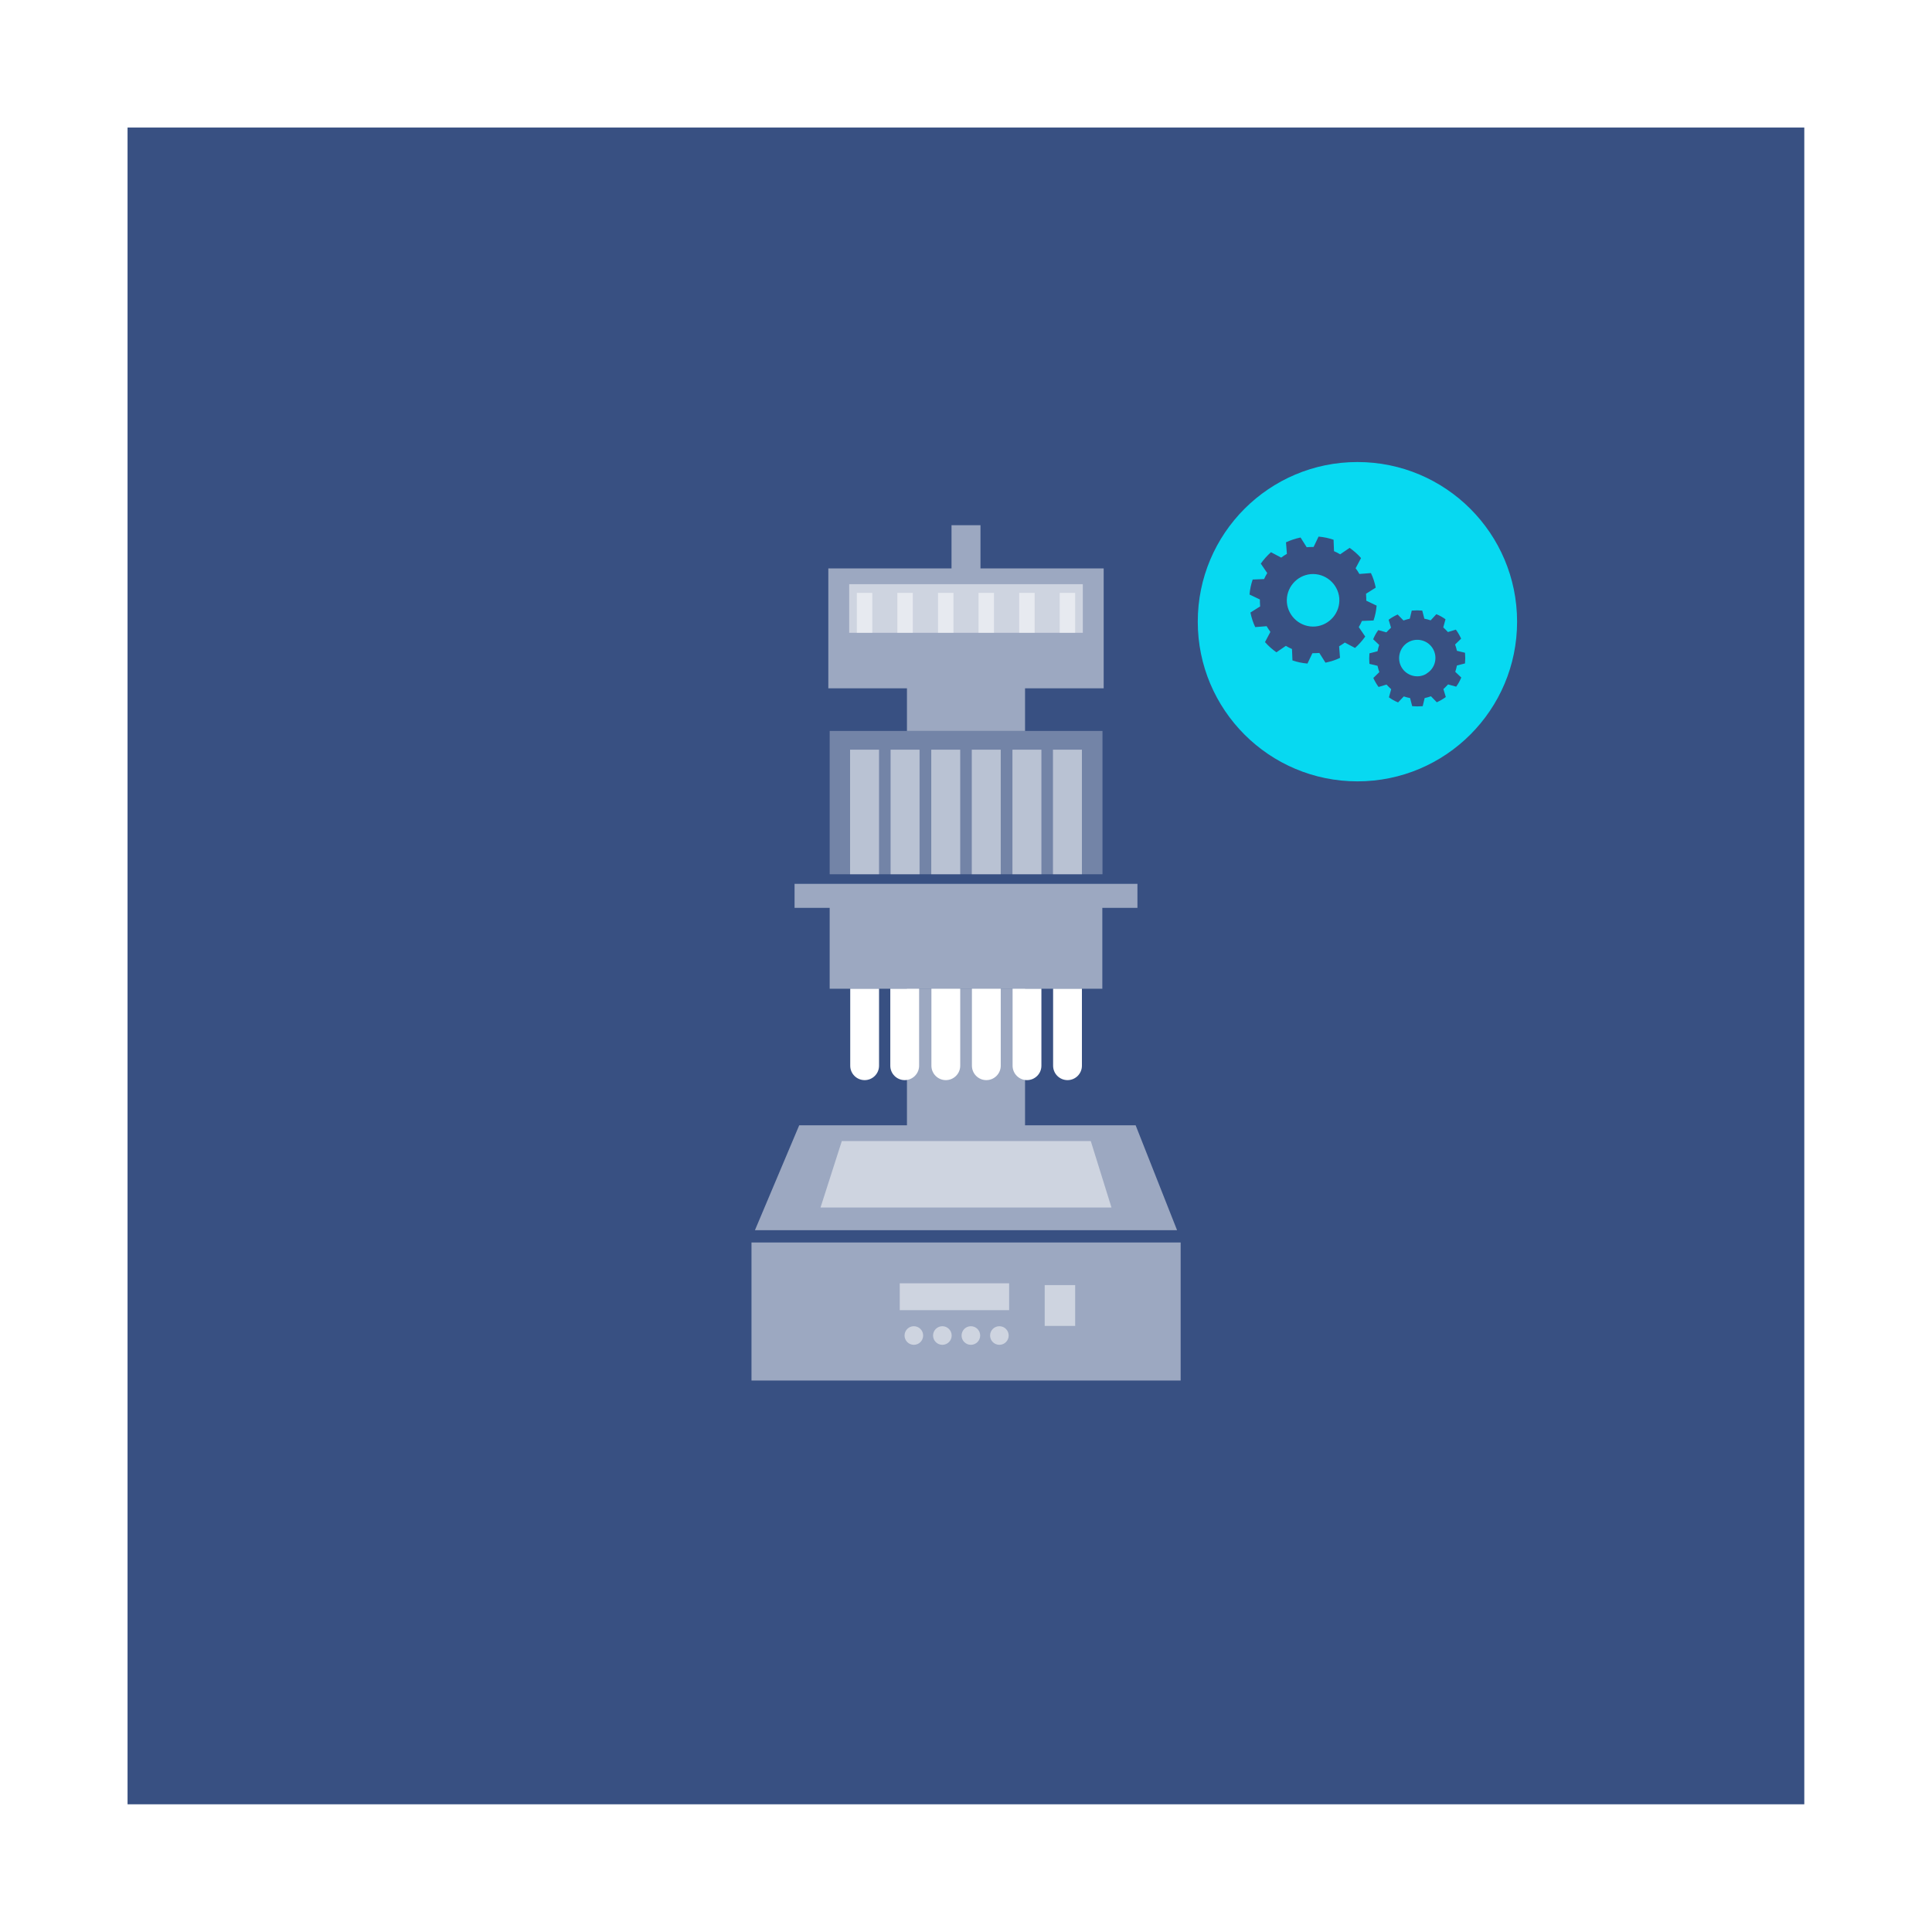 <?xml version="1.0" encoding="UTF-8"?>
<svg id="Capa_2" data-name="Capa 2" xmlns="http://www.w3.org/2000/svg" viewBox="0 0 128.75 128.75">
  <rect x="0" y="0" width="128.75" height="128.75" fill="#808080" stroke="none"/>
  <defs>
    <style>
      .cls-1 {
        opacity: .5;
      }

      .cls-1, .cls-2, .cls-3, .cls-4 {
        stroke-width: 0px;
      }

      .cls-1, .cls-2, .cls-4 {
        fill: #fff;
      }

      .cls-5 {
        fill: #07d9f1;
        stroke: #385082;
        stroke-miterlimit: 10;
        stroke-width: 1.4px;
      }

      .cls-2 {
        opacity: .3;
      }

      .cls-3 {
        fill: #385082;
      }
    </style>
  </defs>
  <g id="Capa_1-2" data-name="Capa 1">
    <g>
      <rect class="cls-4" x="0" y="0" width="128.75" height="128.75" transform="translate(128.75 0) rotate(90)"/>
      <rect class="cls-3" x="8.5" y="8.5" width="111.74" height="111.74"/>
    </g>
    <g>
      <rect class="cls-1" x="56.59" y="38.93" width="15.57" height="3.24"/>
      <rect class="cls-2" x="55.29" y="48.71" width="18.18" height="9.55"/>
      <polygon class="cls-1" points="75.68 74.99 68.31 74.99 68.31 65.89 60.44 65.89 60.44 74.99 53.26 74.99 50.31 81.98 78.44 81.98 75.68 74.99"/>
      <rect class="cls-1" x="50.08" y="82.8" width="28.6" height="9.2"/>
      <rect class="cls-1" x="59.96" y="85.52" width="7.29" height="1.79"/>
      <rect class="cls-1" x="69.62" y="85.64" width="2.03" height="2.72"/>
      <circle class="cls-1" cx="60.9" cy="89" r=".62"/>
      <circle class="cls-1" cx="62.8" cy="89" r=".62"/>
      <circle class="cls-1" cx="64.7" cy="89" r=".62"/>
      <circle class="cls-1" cx="66.6" cy="89" r=".62"/>
      <path class="cls-4" d="M59.32,65.89h1.93v5.13c0,.53-.43.96-.96.96h0c-.53,0-.96-.43-.96-.96v-5.13h0Z"/>
      <rect class="cls-1" x="56.65" y="49.96" width="1.93" height="8.3"/>
      <path class="cls-4" d="M56.65,65.89h1.93v5.13c0,.53-.43.96-.96.96h0c-.53,0-.96-.43-.96-.96v-5.13h0Z"/>
      <rect class="cls-1" x="59.35" y="49.96" width="1.93" height="8.3"/>
      <rect class="cls-1" x="62.06" y="49.96" width="1.93" height="8.3"/>
      <path class="cls-4" d="M62.06,65.89h1.93v5.13c0,.53-.43.96-.96.96h0c-.53,0-.96-.43-.96-.96v-5.13h0Z"/>
      <rect class="cls-1" x="64.76" y="49.96" width="1.93" height="8.3"/>
      <path class="cls-4" d="M64.76,65.89h1.93v5.13c0,.53-.43.96-.96.96h0c-.53,0-.96-.43-.96-.96v-5.13h0Z"/>
      <rect class="cls-1" x="67.47" y="49.96" width="1.93" height="8.3"/>
      <path class="cls-4" d="M67.47,65.89h1.93v5.13c0,.53-.43.96-.96.96h0c-.53,0-.96-.43-.96-.96v-5.13h0Z"/>
      <rect class="cls-1" x="70.17" y="49.96" width="1.93" height="8.3"/>
      <rect class="cls-1" x="57.1" y="39.51" width="1.03" height="2.66"/>
      <rect class="cls-1" x="59.8" y="39.51" width="1.03" height="2.66"/>
      <rect class="cls-1" x="62.51" y="39.51" width="1.03" height="2.66"/>
      <rect class="cls-1" x="65.21" y="39.51" width="1.03" height="2.66"/>
      <rect class="cls-1" x="67.92" y="39.51" width="1.03" height="2.66"/>
      <rect class="cls-1" x="70.62" y="39.51" width="1.03" height="2.66"/>
      <path class="cls-4" d="M70.17,65.89h1.93v5.13c0,.53-.43.96-.96.96h0c-.53,0-.96-.43-.96-.96v-5.13h0Z"/>
      <polygon class="cls-1" points="74.07 80.47 54.68 80.47 56.1 76.04 72.69 76.04 74.07 80.47"/>
      <polygon class="cls-1" points="75.8 58.9 73.46 58.9 72.8 58.9 55.98 58.9 55.29 58.9 52.95 58.9 52.95 60.5 55.29 60.5 55.29 65.89 73.46 65.89 73.46 60.5 75.8 60.5 75.8 58.9"/>
      <polygon class="cls-1" points="65.34 37.88 65.34 35 63.41 35 63.41 37.88 55.2 37.88 55.2 45.87 60.44 45.87 60.44 48.71 68.31 48.71 68.31 45.87 73.55 45.87 73.55 37.88 65.34 37.88"/>
    </g>
    <g>
      <circle class="cls-5" cx="90.46" cy="41.43" r="11.34"/>
      <g>
        <path class="cls-3" d="M91.53,41.36c.11-.32.18-.65.21-1l-.69-.33c0-.11,0-.22-.01-.34,0-.04,0-.08-.01-.12l.65-.41c-.07-.34-.17-.66-.32-.97l-.77.06c-.07-.13-.16-.26-.25-.38l.36-.68c-.22-.26-.48-.48-.76-.68l-.63.43c-.13-.08-.27-.15-.41-.21l-.03-.76c-.32-.11-.65-.18-1-.21l-.33.69c-.11,0-.22,0-.34.01-.04,0-.08,0-.12.01l-.41-.65c-.34.07-.67.18-.97.32l.06.77c-.13.07-.26.16-.38.25l-.68-.36c-.26.23-.48.48-.68.76l.43.63c-.08.13-.15.27-.21.4l-.76.03c-.11.32-.18.65-.21,1l.69.33c0,.11,0,.22.01.34,0,.04,0,.08.01.12l-.65.41c.07.34.17.66.32.97l.76-.06c.08.13.16.26.25.38l-.36.68c.23.26.48.48.76.68l.63-.43c.13.08.27.15.41.21l.03.76c.32.11.65.18,1,.21l.33-.69c.11,0,.22,0,.34-.01.04,0,.08,0,.12-.01l.41.65c.34-.07.67-.17.97-.32l-.06-.77c.13-.08.26-.16.38-.25l.68.36c.26-.23.48-.48.68-.76l-.43-.63c.08-.13.15-.27.21-.41l.76-.03ZM87.66,41.75c-.96.08-1.81-.63-1.9-1.59-.08-.96.63-1.81,1.59-1.9.96-.08,1.81.63,1.9,1.59.08.96-.63,1.81-1.59,1.9Z"/>
        <path class="cls-3" d="M97.63,44.2c.02-.23.02-.46,0-.7l-.54-.13c-.03-.14-.07-.28-.12-.42l.4-.39c-.05-.11-.1-.21-.16-.31-.06-.1-.12-.2-.19-.29l-.53.16c-.1-.11-.2-.21-.31-.31l.15-.54c-.19-.14-.39-.25-.61-.34l-.38.41c-.14-.05-.28-.08-.42-.11l-.14-.54c-.23-.02-.46-.02-.7,0l-.13.54c-.14.03-.28.07-.42.12l-.39-.4c-.1.05-.21.1-.31.16-.1.06-.2.12-.29.19l.16.53c-.11.1-.21.2-.31.31l-.54-.15c-.14.19-.25.39-.34.61l.4.38c-.05.14-.08.28-.11.42l-.54.14c-.02.23-.02.46,0,.7l.54.13c.03.14.07.28.12.42l-.4.39c.05.11.1.21.16.31.06.1.12.2.19.29l.53-.16c.1.11.2.21.31.31l-.15.54c.19.14.39.25.61.34l.38-.4c.14.05.28.08.42.11l.14.54c.23.02.46.02.7,0l.13-.54c.14-.03.28-.07.42-.12l.39.4c.1-.05.21-.1.31-.16.1-.06.2-.12.29-.19l-.16-.53c.11-.1.21-.2.31-.31l.54.15c.14-.19.25-.39.34-.61l-.4-.38c.05-.14.08-.28.11-.42l.54-.14ZM95.06,44.9c-.58.35-1.34.14-1.67-.45-.31-.56-.13-1.29.42-1.63.58-.36,1.34-.17,1.68.41.34.58.15,1.32-.43,1.66Z"/>
      </g>
    </g>
  </g>
</svg>